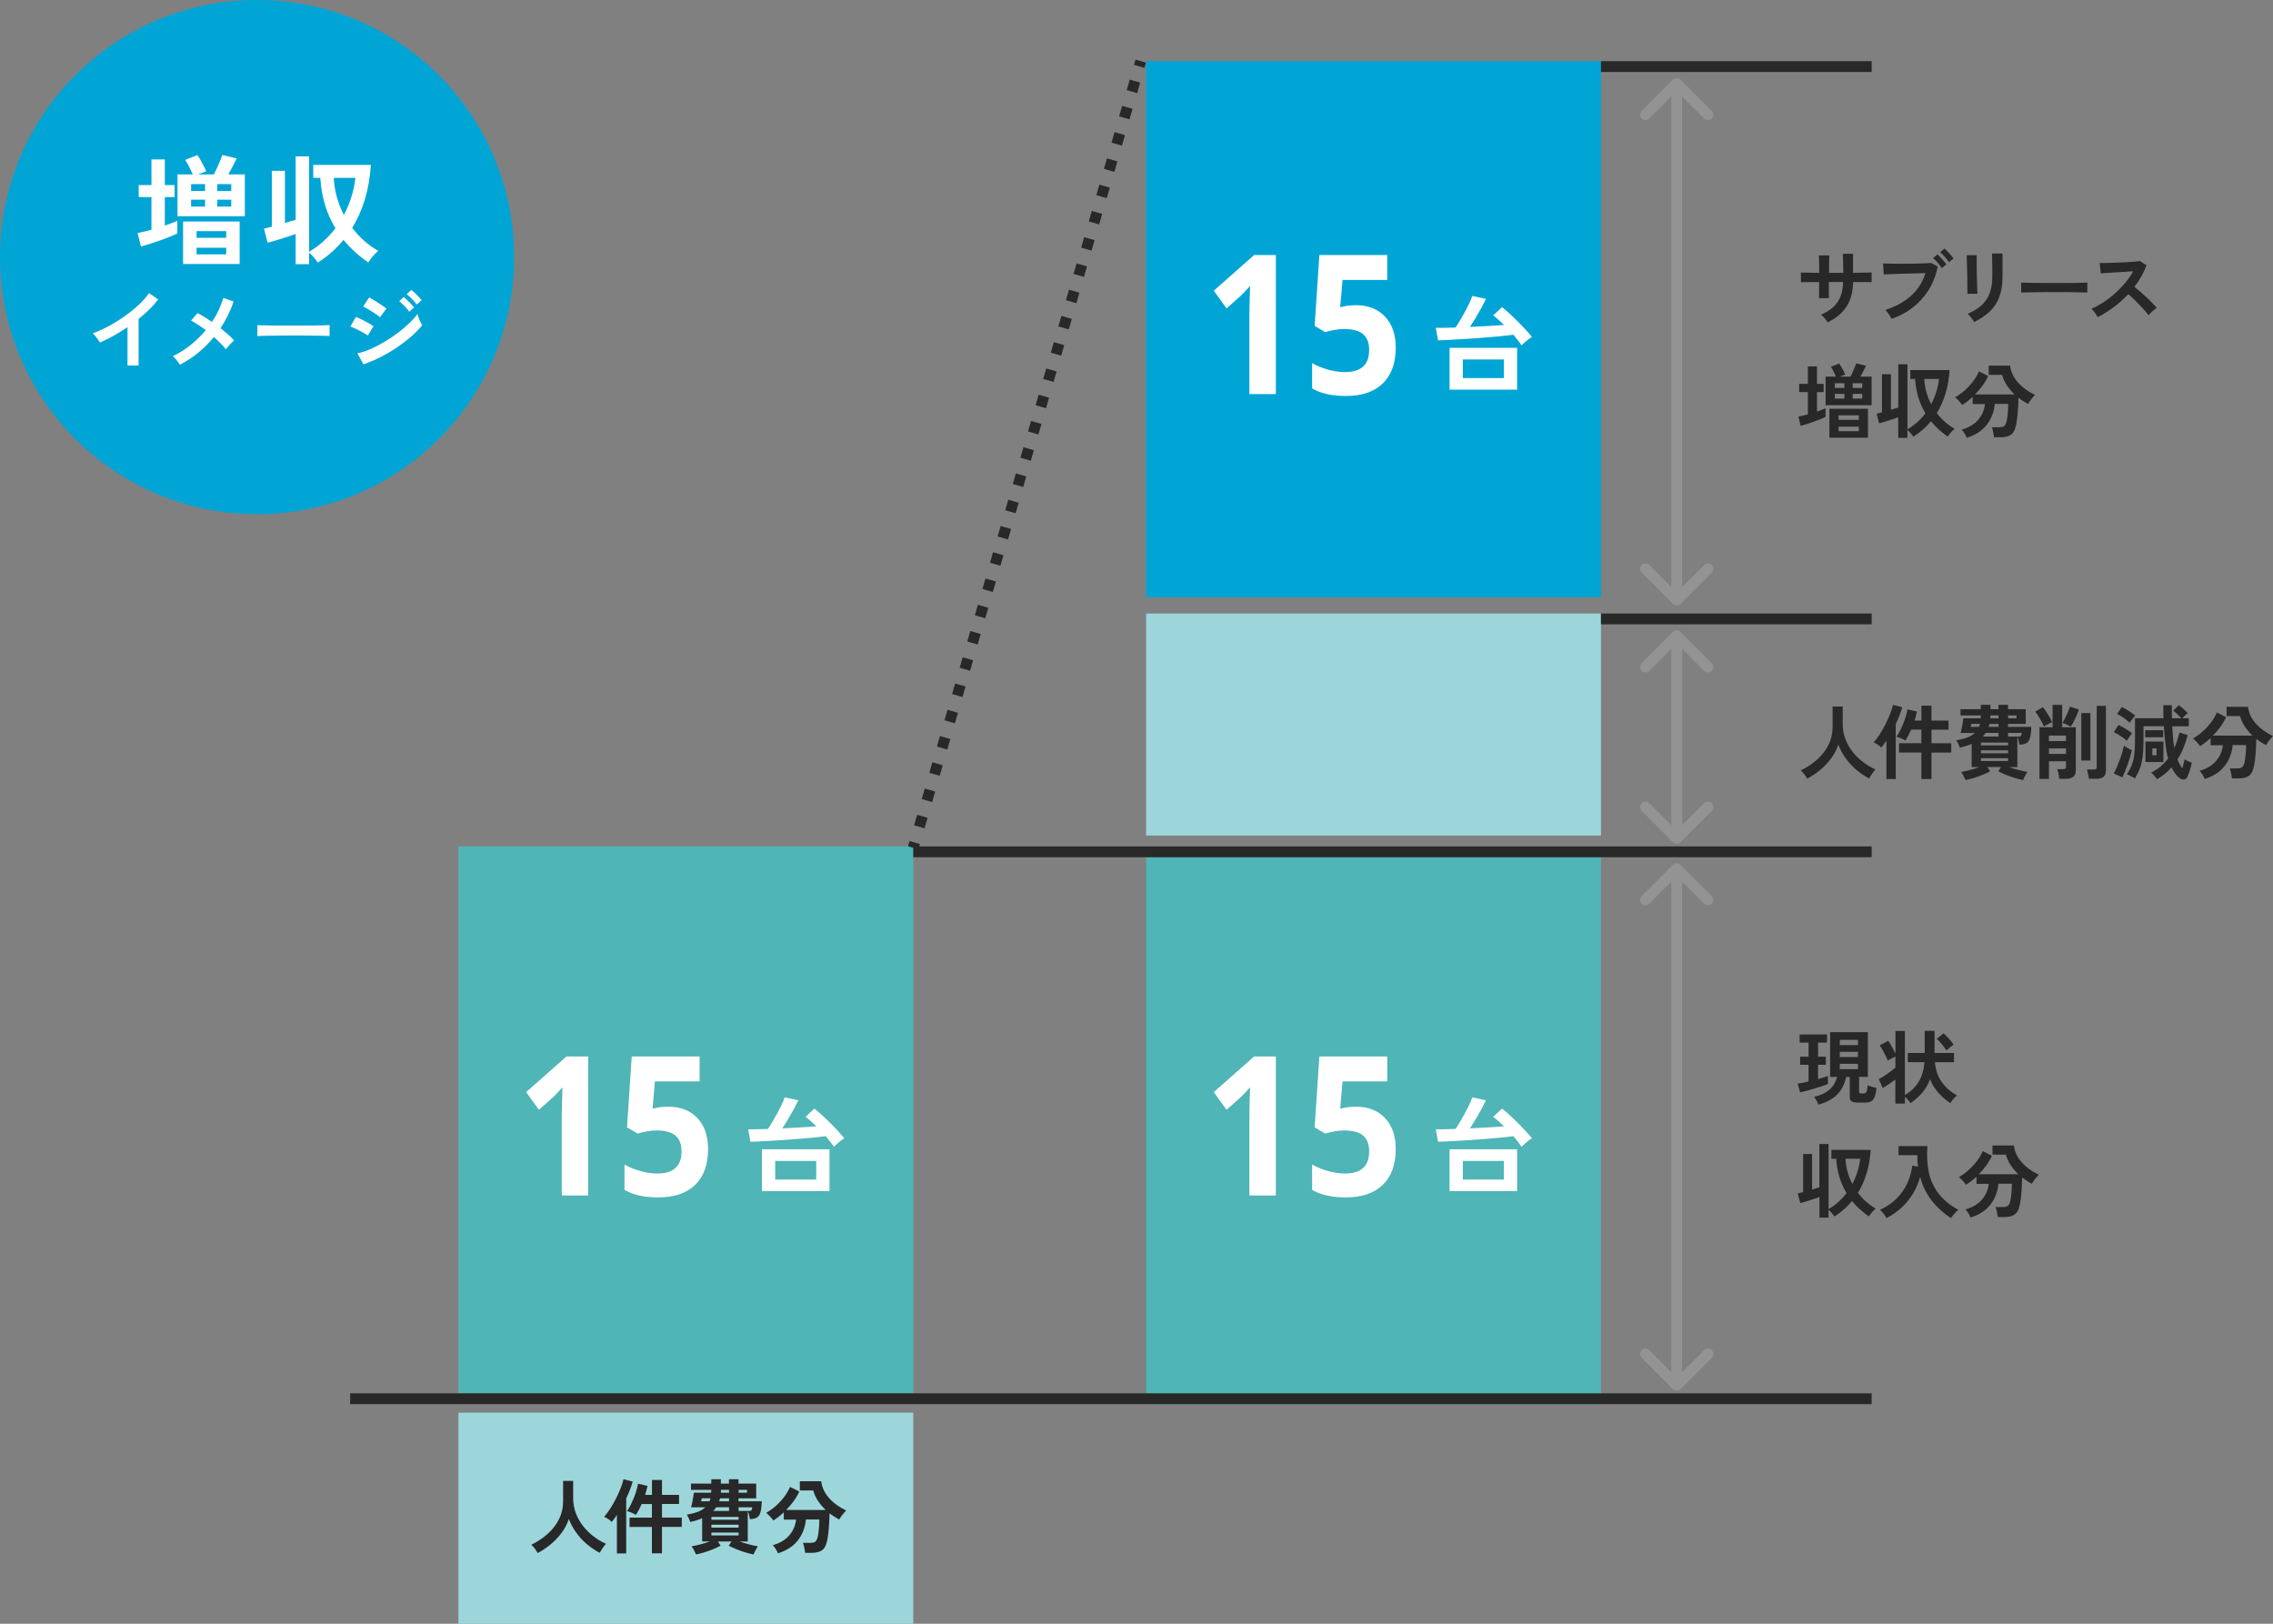 <?xml version="1.0" encoding="UTF-8"?><svg id="_レイヤー_2" data-name="レイヤー 2" viewBox="0 0 420 300" xmlns="http://www.w3.org/2000/svg"><rect x="0" y="0" width="420" height="300" fill="#808080" stroke="none"/><g id="_レイヤー_1-2" data-name="レイヤー 1"><g><circle cx="47.5" cy="47.5" r="47.5" fill="#00a5d5"/><g><path d="M26.04,45.54l-.62-2.49c.37-.07.77-.16,1.21-.26s.89-.22,1.36-.35v-6.03h-2.36v-2.22h2.36v-4.73h2.47v4.73h1.8v2.22h-1.8v5.26c.45-.16.88-.32,1.29-.46s.74-.29,1.02-.42v2.33c-.38.19-.85.4-1.42.63s-1.17.46-1.8.68c-.64.23-1.27.44-1.88.63-.62.19-1.16.35-1.63.48ZM32.8,39.95v-7.73h2.82c-.12-.28-.26-.59-.43-.94s-.34-.67-.51-.98c-.17-.31-.33-.56-.47-.75l2.25-.9c.18.23.37.53.57.88s.4.72.59,1.09c.19.37.35.72.48,1.05-.19.06-.42.14-.69.23s-.54.2-.8.32h2.91c.16-.29.34-.66.54-1.1.2-.44.39-.89.58-1.34.19-.46.34-.84.44-1.15l2.66.64c-.18.34-.41.8-.7,1.38s-.58,1.1-.86,1.57h3.06v7.73h-12.44ZM33.83,48.78v-7.86h10.45v7.86h-10.45ZM35.31,35.29h2.58v-1.28h-2.58v1.28ZM35.31,38.17h2.58v-1.28h-2.58v1.28ZM36.32,43.94h5.48v-1.23h-5.48v1.23ZM36.32,47h5.48v-1.23h-5.48v1.23ZM40.15,35.29h2.58v-1.28h-2.58v1.28ZM40.15,38.17h2.58v-1.28h-2.58v1.28Z" fill="#fff"/><path d="M54.63,48.82v-5.59c-.51.18-1.07.37-1.68.57-.61.21-1.22.4-1.83.58-.61.18-1.17.34-1.68.47l-.66-2.62c.19-.03.41-.08.66-.14.25-.07.51-.13.79-.21v-10.32h2.42v9.64c.35-.12.7-.22,1.03-.32.34-.09.65-.19.95-.27v-11.73h2.49v17.63c.95-.56,1.84-1.2,2.65-1.94.81-.73,1.55-1.53,2.21-2.4-.81-1.32-1.45-2.75-1.92-4.3-.47-1.55-.76-3.22-.88-5.01h-1.3v-2.4h10.65c-.15,2.32-.52,4.45-1.11,6.38-.59,1.94-1.38,3.69-2.34,5.26,1.34,1.76,2.94,3.18,4.82,4.25-.32.25-.66.58-1.01,1-.35.42-.63.8-.84,1.13-1.76-1.2-3.29-2.59-4.58-4.16-.68.82-1.41,1.58-2.2,2.28-.79.7-1.64,1.33-2.55,1.9-.21-.29-.45-.61-.75-.96-.29-.34-.58-.63-.86-.87v2.14h-2.49ZM63.54,39.71c1.13-2.11,1.84-4.39,2.14-6.85h-4.01c.06,1.22.25,2.4.57,3.55.32,1.15.76,2.25,1.3,3.29Z" fill="#fff"/><path d="M23.56,67.53v-7.09c-.83.57-1.68,1.09-2.55,1.58-.87.49-1.72.91-2.55,1.27-.09-.16-.21-.35-.36-.57-.15-.22-.31-.43-.48-.64-.17-.21-.34-.37-.5-.49.95-.34,1.93-.78,2.95-1.33,1.02-.55,2-1.15,2.94-1.82.94-.67,1.81-1.36,2.6-2.1.79-.73,1.43-1.46,1.92-2.18l1.7,1.16c-.47.62-1.01,1.24-1.63,1.84-.62.61-1.28,1.19-1.99,1.76v8.6h-2.05Z" fill="#fff"/><path d="M33.24,67.39c-.14-.23-.34-.51-.6-.84-.26-.33-.49-.58-.71-.75,1.17-.55,2.27-1.23,3.3-2.06,1.03-.83,1.96-1.74,2.79-2.74-.5-.38-.99-.73-1.46-1.03-.47-.3-.89-.55-1.26-.72l1.18-1.39c.4.19.84.42,1.29.7.46.28.92.59,1.39.92.48-.71.9-1.44,1.25-2.2s.64-1.5.84-2.23l1.92.65c-.58,1.75-1.39,3.39-2.42,4.93.49.39.96.78,1.39,1.17s.81.75,1.11,1.09c-.15.13-.33.3-.52.5-.19.2-.37.4-.55.61-.17.2-.32.38-.43.53-.26-.33-.59-.69-.97-1.08-.39-.39-.81-.79-1.25-1.18-.86,1.05-1.82,2.01-2.88,2.88-1.06.87-2.2,1.62-3.42,2.23Z" fill="#fff"/><path d="M47.54,62.11c.01-.15.02-.36.02-.62v-.79c0-.26,0-.47-.02-.62.21.01.58.02,1.11.03.53.01,1.16.02,1.9.03.74.01,1.53.02,2.37.02.84,0,1.68,0,2.52,0s1.64,0,2.38-.02c.75-.01,1.39-.02,1.94-.03s.93-.03,1.16-.05c-.01.14-.02.34-.02.61,0,.26,0,.53,0,.79,0,.27,0,.47,0,.61-.27-.01-.67-.02-1.2-.03-.53-.01-1.15-.02-1.85-.03s-1.45-.02-2.24-.02h-2.4c-.81,0-1.58,0-2.31.02-.73.01-1.39.02-1.97.03-.58.01-1.05.03-1.38.05Z" fill="#fff"/><path d="M67.95,62c-.21-.17-.51-.37-.91-.59s-.81-.43-1.23-.63c-.42-.2-.78-.35-1.07-.45l1.02-1.77c.32.12.69.28,1.11.49.42.21.83.42,1.22.64.39.22.7.41.93.57l-1.06,1.74ZM67.16,67.31l-1.11-2.02c.79-.17,1.61-.45,2.47-.83.86-.38,1.71-.82,2.56-1.33.85-.51,1.66-1.05,2.44-1.64.77-.58,1.47-1.17,2.1-1.77.62-.6,1.13-1.17,1.52-1.71.04.2.12.43.22.7.1.27.21.54.34.79s.22.45.31.59c-.55.69-1.22,1.38-2.02,2.08-.8.7-1.68,1.37-2.64,2.02-.96.65-1.97,1.24-3.02,1.78-1.05.53-2.11.98-3.15,1.33ZM70.21,58.61c-.13-.13-.33-.29-.6-.47s-.56-.38-.88-.58c-.32-.2-.63-.38-.92-.55s-.53-.28-.71-.36l1.11-1.7c.22.11.48.26.78.44.3.19.61.38.92.58.31.2.6.4.87.58.27.19.48.34.63.46l-1.2,1.61ZM75.62,57.59c-.23-.33-.52-.68-.88-1.05-.36-.37-.68-.67-.97-.88l.84-.79c.16.13.37.32.61.56.25.24.49.48.73.73.24.25.43.46.56.63l-.88.8ZM77.01,56.26c-.23-.32-.53-.66-.89-1.03-.37-.37-.69-.66-.97-.87l.84-.79c.17.12.38.3.63.53.25.23.49.47.73.72.24.25.43.46.56.63l-.89.8Z" fill="#fff"/></g><g><rect x="261.89" y="207.49" width="95.87" height="2" transform="translate(518.31 -101.34) rotate(90)" fill="#939393"/><polyline points="304.05 166.27 309.82 160.49 315.6 166.27" fill="none" stroke="#939393" stroke-linecap="round" stroke-linejoin="round" stroke-width="2"/><polyline points="315.6 250.16 309.82 255.94 304.05 250.16" fill="none" stroke="#939393" stroke-linecap="round" stroke-linejoin="round" stroke-width="2"/></g><g><rect x="261.89" y="62.42" width="95.87" height="2" transform="translate(373.24 -246.41) rotate(90)" fill="#939393"/><polyline points="304.05 21.19 309.82 15.42 315.6 21.19" fill="none" stroke="#939393" stroke-linecap="round" stroke-linejoin="round" stroke-width="2"/><polyline points="315.6 105.09 309.82 110.86 304.05 105.09" fill="none" stroke="#939393" stroke-linecap="round" stroke-linejoin="round" stroke-width="2"/></g><g><rect x="290.9" y="135.45" width="37.84" height="2" transform="translate(446.28 -173.37) rotate(90)" fill="#939393"/><polyline points="304.05 123.24 309.82 117.47 315.6 123.24" fill="none" stroke="#939393" stroke-linecap="round" stroke-linejoin="round" stroke-width="2"/><polyline points="315.6 149.11 309.82 154.88 304.05 149.11" fill="none" stroke="#939393" stroke-linecap="round" stroke-linejoin="round" stroke-width="2"/></g><g><path d="M337.7,59.54c-.13-.21-.31-.46-.54-.74-.23-.28-.46-.5-.69-.66,1.37-.57,2.39-1.34,3.05-2.3.67-.97,1.01-2.21,1.04-3.74h-2.63v2.99h-1.8v-2.97c-.49,0-.96,0-1.42,0-.46,0-.85,0-1.2.01-.35,0-.59.01-.74.02v-1.8c.11,0,.33,0,.67.02s.74.02,1.22.02c.47,0,.97.01,1.48.02,0-.46,0-.91,0-1.34,0-.43-.01-.81-.02-1.15s-.03-.58-.04-.73h1.94c-.01.15-.02.39-.03.73,0,.34-.02.73-.02,1.16,0,.43,0,.88,0,1.33h2.63c0-.35,0-.75-.02-1.2,0-.45-.02-.89-.03-1.31-.01-.43-.02-.76-.03-1.01h1.88v3.51c.49,0,.96-.02,1.42-.02s.86,0,1.22-.02c.36,0,.62-.01.79-.02v1.8c-.16-.01-.42-.02-.77-.02-.36,0-.76,0-1.22-.01s-.94,0-1.43,0c-.03,1.84-.43,3.35-1.22,4.54-.78,1.19-1.93,2.15-3.45,2.89Z" fill="#282828"/><path d="M349.52,58.91c-.06-.13-.16-.3-.28-.51-.13-.21-.27-.42-.43-.63-.16-.21-.3-.38-.44-.5,1.9-.62,3.47-1.48,4.72-2.59,1.25-1.11,2.14-2.51,2.69-4.22-.47,0-1,.03-1.6.04-.6.02-1.21.04-1.84.05-.63.01-1.23.03-1.81.05-.58.02-1.08.04-1.51.06s-.74.04-.95.04l-.12-2.03c.29.02.67.04,1.15.04.47.01,1,.02,1.57.02s1.16,0,1.77,0c.61,0,1.2-.01,1.76-.03.57-.01,1.08-.03,1.54-.05.46-.02.82-.04,1.1-.06l1.22.65c-.33,1.6-.89,3.03-1.67,4.3-.79,1.27-1.76,2.35-2.92,3.26-1.16.91-2.48,1.61-3.95,2.11ZM358.8,49.54c-.19-.31-.44-.64-.76-1-.31-.35-.6-.64-.85-.85l.81-.68c.15.12.33.3.55.53.21.23.43.46.63.7.2.24.36.44.47.61l-.85.69ZM360.12,48.43c-.2-.31-.46-.64-.77-.99-.31-.35-.6-.63-.86-.84l.81-.68c.15.12.33.3.55.53.22.23.43.46.64.7s.37.43.48.59l-.84.69Z" fill="#282828"/><path d="M363.53,54.31c.01-.09.01-.31,0-.67,0-.36-.01-.79-.01-1.3,0-.51-.01-1.05-.02-1.61,0-.56-.02-1.1-.04-1.61s-.03-.94-.04-1.3c0-.36-.02-.58-.03-.67h1.86v.69c0,.35,0,.77,0,1.27,0,.5.01,1.01.02,1.55s.02,1.06.04,1.57c.02.51.03.94.05,1.31s.03.61.04.74h-1.88ZM364.78,59.51c-.07-.14-.17-.31-.31-.5-.13-.19-.28-.38-.44-.57-.16-.19-.31-.34-.45-.47,1.03-.43,1.88-.94,2.55-1.55.67-.6,1.17-1.33,1.5-2.2s.5-1.9.5-3.1v-.69c0-.22,0-.5,0-.85,0-.35,0-.71-.02-1.08,0-.37,0-.71-.01-1.01s-.01-.51-.02-.65h1.94v4.28c0,1.4-.19,2.62-.56,3.65s-.94,1.94-1.71,2.7-1.76,1.44-2.96,2.02Z" fill="#282828"/><path d="M373.46,54.07c0-.14.01-.33.01-.57v-.72c0-.24,0-.43-.01-.57.19,0,.53.02,1.01.03.49,0,1.07.02,1.74.03.68.01,1.4.02,2.17.02.77,0,1.54,0,2.31,0s1.5,0,2.18-.01,1.28-.02,1.78-.03.86-.02,1.06-.04c0,.13-.02.32-.02.55,0,.24,0,.48,0,.73,0,.25,0,.43,0,.56-.25,0-.62-.02-1.1-.03-.48-.01-1.05-.02-1.7-.03-.64,0-1.33-.02-2.06-.02h-2.2c-.74,0-1.45,0-2.12.02s-1.27.02-1.81.03c-.54,0-.96.02-1.27.04Z" fill="#282828"/><path d="M387.62,58.59c-.13-.22-.3-.49-.52-.8-.22-.31-.43-.55-.65-.74.75-.33,1.5-.74,2.25-1.23s1.47-1.04,2.15-1.66c.68-.61,1.31-1.27,1.88-1.95.57-.69,1.04-1.38,1.43-2.09-.49.03-1.03.07-1.61.1-.58.04-1.16.08-1.74.11s-1.1.07-1.56.1-.82.06-1.07.08l-.21-1.91c.25,0,.63,0,1.13-.01.5-.01,1.06-.03,1.68-.05.62-.03,1.24-.05,1.85-.08.61-.03,1.17-.07,1.66-.11.5-.04.86-.09,1.1-.13l1.22.78c-.24.7-.55,1.39-.93,2.06s-.81,1.32-1.29,1.94c.35.27.72.58,1.12.92.4.34.78.69,1.16,1.05.38.36.73.7,1.05,1.03s.59.63.8.89c-.25.16-.52.37-.8.62s-.53.5-.73.73c-.19-.27-.44-.58-.74-.92-.3-.34-.62-.69-.97-1.05-.34-.35-.69-.7-1.04-1.04-.35-.34-.68-.63-.99-.89-.83.89-1.73,1.7-2.7,2.42-.97.72-1.95,1.33-2.93,1.82Z" fill="#282828"/><path d="M332.72,78.67l-.42-1.7c.25-.05.53-.11.83-.18.3-.07.61-.15.93-.24v-4.11h-1.61v-1.52h1.61v-3.23h1.68v3.23h1.23v1.52h-1.23v3.59c.31-.11.6-.21.88-.31.28-.1.51-.2.7-.29v1.59c-.26.13-.58.27-.97.43s-.8.31-1.23.47-.86.3-1.28.43-.79.24-1.11.33ZM337.33,74.86v-5.27h1.92c-.08-.19-.18-.4-.29-.64-.12-.23-.23-.46-.34-.67-.12-.21-.22-.38-.32-.51l1.53-.61c.12.16.25.36.39.6s.27.49.41.74c.13.26.24.49.33.71-.13.04-.29.09-.47.16-.19.07-.37.14-.55.22h1.98c.11-.2.23-.45.37-.75.13-.3.27-.61.4-.92.13-.31.23-.57.3-.78l1.82.44c-.12.23-.28.54-.48.94-.2.39-.39.75-.59,1.07h2.09v5.27h-8.48ZM338.03,80.88v-5.36h7.13v5.36h-7.13ZM339.04,71.68h1.76v-.87h-1.76v.87ZM339.04,73.64h1.76v-.87h-1.76v.87ZM339.73,77.57h3.74v-.84h-3.74v.84ZM339.73,79.66h3.74v-.84h-3.74v.84ZM342.34,71.68h1.76v-.87h-1.76v.87ZM342.34,73.64h1.76v-.87h-1.76v.87Z" fill="#282828"/><path d="M350.75,80.91v-3.81c-.35.12-.73.25-1.15.39-.41.14-.83.27-1.24.4-.42.13-.8.23-1.15.32l-.45-1.79c.13-.02.28-.05.45-.1s.35-.09.54-.14v-7.04h1.65v6.57c.24-.08.47-.15.71-.22.23-.06.44-.13.65-.19v-8h1.7v12.02c.65-.38,1.25-.82,1.81-1.32s1.06-1.05,1.51-1.64c-.55-.9-.99-1.88-1.31-2.93-.32-1.06-.52-2.19-.6-3.41h-.89v-1.64h7.26c-.1,1.58-.35,3.03-.76,4.35-.41,1.32-.94,2.52-1.6,3.59.91,1.2,2,2.17,3.29,2.9-.22.17-.45.4-.69.68-.24.29-.43.54-.57.77-1.2-.82-2.24-1.77-3.12-2.84-.46.56-.96,1.08-1.5,1.55-.54.47-1.12.91-1.74,1.3-.14-.2-.31-.42-.51-.65-.2-.23-.39-.43-.59-.59v1.46h-1.7ZM356.83,74.69c.77-1.44,1.26-3,1.46-4.67h-2.73c.04.83.17,1.64.39,2.42.22.79.51,1.53.89,2.24Z" fill="#282828"/><path d="M363.43,80.91c-.07-.2-.2-.46-.38-.77-.19-.31-.38-.57-.58-.76,1.3-.36,2.31-.96,3.03-1.79s1.15-1.81,1.28-2.93h-2.27v-1.34c-.32.3-.64.58-.97.83-.32.26-.65.48-.97.68-.13-.2-.32-.44-.58-.72-.26-.28-.5-.51-.73-.71.57-.31,1.14-.72,1.72-1.22.57-.51,1.1-1.07,1.58-1.69.47-.62.84-1.24,1.1-1.88l1.71.86c-.28.61-.63,1.21-1.05,1.79s-.88,1.12-1.38,1.62h7.31c-.54-.51-1.01-1.07-1.42-1.68-.41-.61-.7-1.26-.88-1.94h-2.48v-1.7h3.95c.14,1.13.62,2.16,1.43,3.08s1.87,1.7,3.18,2.33c-.14.13-.29.3-.46.5s-.32.4-.47.61c-.15.21-.26.39-.35.55-.31-.16-.61-.34-.91-.53-.3-.19-.59-.39-.88-.62,0,.63-.04,1.29-.08,1.99-.04.69-.11,1.35-.18,1.97s-.17,1.11-.28,1.49c-.19.71-.51,1.2-.95,1.46-.45.26-1.05.4-1.82.4h-1.2c-.02-.17-.05-.37-.09-.61-.04-.24-.09-.47-.14-.69-.05-.22-.11-.41-.17-.55h1.34c.4,0,.69-.06.88-.18.18-.12.33-.35.44-.69.08-.25.15-.58.2-1s.1-.85.13-1.29c.03-.44.04-.83.04-1.15h-2.49c-.13,1.45-.62,2.73-1.46,3.83-.85,1.11-2.08,1.91-3.7,2.42Z" fill="#282828"/></g><g><path d="M332.63,201.82l-.47-1.62c.24-.02.54-.07.89-.13.35-.07.72-.16,1.13-.26v-3.08h-1.55v-1.5h1.55v-2.6h-1.65v-1.5h5.06v1.5h-1.65v2.6h1.44v1.5h-1.44v2.64c.37-.11.71-.21,1.03-.31.31-.1.58-.19.79-.27v1.49c-.29.12-.66.26-1.11.4-.45.15-.93.3-1.43.45-.5.15-.98.29-1.43.41s-.84.22-1.15.28ZM335.98,204.07c-.07-.22-.19-.48-.35-.77-.16-.3-.31-.51-.44-.65,2.35-.51,3.77-1.74,4.26-3.68h-1.29v-8.27h6.98v8.27h-1.62v2.73c0,.12.03.2.08.25s.15.07.28.07h.42c.18,0,.32-.03.43-.1.11-.07.19-.21.24-.43.05-.22.1-.55.14-.99.11.06.26.13.46.19.2.07.4.13.62.19.21.06.4.1.55.13-.08.75-.2,1.32-.37,1.71s-.39.65-.66.79c-.28.14-.63.2-1.06.2h-1.35c-.54,0-.93-.08-1.16-.23-.24-.16-.35-.43-.35-.83v-3.66h-.66c-.3,1.37-.87,2.47-1.72,3.29-.85.83-1.98,1.43-3.41,1.81ZM339.95,193.09h3.36v-.96h-3.36v.96ZM339.95,195.29h3.36v-.96h-3.36v.96ZM339.95,197.53h3.36v-.98h-3.36v.98Z" fill="#282828"/><path d="M350.22,203.91v-4.46c-.36.28-.75.56-1.15.83-.41.28-.81.52-1.19.74l-.73-1.65c.3-.14.64-.34,1.02-.59.38-.25.76-.51,1.13-.79.37-.28.68-.52.93-.73v-2.06c-.21.1-.46.22-.74.37-.29.14-.51.27-.68.38-.1-.27-.24-.58-.41-.92-.17-.35-.35-.69-.53-1.03s-.37-.63-.55-.86l1.58-.84c.22.31.45.69.7,1.14.24.45.46.86.64,1.23v-4.19h1.74v11.84c1.11-.66,1.96-1.48,2.55-2.45s.95-2.18,1.07-3.63h-3.08v-1.7h3.12v-4.08h1.82v4.08h3.6v1.7h-3.54c.15,1.48.57,2.71,1.28,3.69.7.98,1.64,1.81,2.82,2.48-.22.15-.45.36-.68.62s-.42.53-.56.79c-.95-.65-1.73-1.34-2.34-2.07-.61-.73-1.08-1.52-1.41-2.37-.3.85-.74,1.64-1.33,2.37-.59.73-1.35,1.42-2.3,2.07-.12-.21-.27-.43-.46-.64-.18-.22-.37-.41-.55-.55v1.26h-1.74ZM359.67,194.08c-.25-.37-.53-.75-.85-1.14-.32-.39-.63-.73-.95-1.01l1.26-1.02c.34.31.68.66,1.02,1.04s.62.73.83,1.05c-.18.12-.39.28-.64.48-.24.2-.47.4-.67.6Z" fill="#282828"/><path d="M336.19,224.98v-3.81c-.35.12-.73.25-1.15.39-.42.14-.83.27-1.25.4-.41.13-.8.23-1.15.32l-.45-1.79c.13-.02.28-.05.45-.1.17-.04.35-.09.54-.14v-7.04h1.65v6.57c.24-.08.47-.15.71-.22.23-.06.45-.13.64-.19v-8h1.7v12.02c.65-.38,1.25-.82,1.81-1.32s1.06-1.05,1.51-1.64c-.55-.9-.98-1.88-1.31-2.93-.32-1.06-.52-2.19-.6-3.41h-.89v-1.64h7.26c-.1,1.58-.35,3.03-.76,4.35-.4,1.32-.94,2.52-1.6,3.59.91,1.2,2.01,2.17,3.29,2.9-.22.17-.45.4-.69.68s-.43.54-.57.77c-1.2-.82-2.24-1.77-3.12-2.84-.46.56-.96,1.08-1.5,1.55-.54.47-1.12.91-1.74,1.3-.14-.2-.31-.42-.51-.65-.2-.23-.4-.43-.59-.59v1.46h-1.7ZM342.27,218.76c.77-1.44,1.26-3,1.46-4.67h-2.73c.04.83.17,1.64.39,2.42s.51,1.53.89,2.24Z" fill="#282828"/><path d="M348.57,225.05c-.13-.26-.3-.53-.52-.81-.21-.28-.44-.52-.67-.71,1.23-.57,2.26-1.27,3.08-2.1s1.48-1.76,1.95-2.79c.47-1.03.79-2.12.94-3.27l1.06.18c-.04-.34-.07-.68-.1-1.04-.03-.35-.03-.71-.02-1.08h-3.48v-1.68h5.33c-.13,1.76-.04,3.37.26,4.82.3,1.45.89,2.75,1.76,3.9.88,1.15,2.1,2.17,3.69,3.05-.22.17-.46.41-.72.71s-.47.58-.64.83c-1.33-.86-2.5-1.92-3.5-3.17s-1.73-2.74-2.19-4.46c-.29,1.09-.73,2.12-1.31,3.08s-1.29,1.83-2.12,2.6c-.83.77-1.76,1.42-2.79,1.94Z" fill="#282828"/><path d="M364.13,224.98c-.07-.2-.2-.46-.38-.77-.18-.31-.38-.57-.58-.76,1.3-.36,2.31-.96,3.03-1.79.72-.84,1.15-1.81,1.28-2.93h-2.27v-1.34c-.32.3-.64.58-.97.83-.33.26-.65.48-.97.68-.13-.2-.32-.44-.58-.72-.26-.28-.5-.51-.73-.71.57-.31,1.14-.72,1.72-1.22.57-.51,1.1-1.07,1.58-1.69.47-.62.84-1.24,1.1-1.88l1.71.86c-.28.61-.63,1.21-1.05,1.79s-.88,1.12-1.38,1.62h7.31c-.54-.51-1.01-1.07-1.42-1.68-.4-.61-.7-1.26-.88-1.94h-2.48v-1.7h3.95c.14,1.13.61,2.16,1.42,3.08.81.93,1.87,1.7,3.18,2.33-.14.13-.29.3-.46.5-.16.2-.32.4-.47.61s-.26.39-.35.55c-.31-.16-.61-.34-.91-.53-.3-.19-.59-.39-.88-.62-.01.63-.04,1.29-.08,1.99-.04.69-.1,1.35-.18,1.97-.07.62-.17,1.11-.28,1.49-.19.71-.51,1.2-.95,1.46-.44.26-1.05.4-1.82.4h-1.2c-.02-.17-.05-.37-.09-.61-.04-.24-.09-.47-.14-.69-.05-.22-.11-.41-.17-.55h1.33c.4,0,.69-.06.88-.18s.33-.35.44-.69c.08-.25.15-.58.2-1,.05-.42.1-.85.13-1.29.03-.44.04-.83.04-1.15h-2.49c-.13,1.45-.62,2.73-1.46,3.83-.85,1.11-2.08,1.91-3.7,2.42Z" fill="#282828"/></g><rect x="84.71" y="156.38" width="84.04" height="101.05" fill="#4fb5b7"/><rect x="84.71" y="261" width="84.04" height="39" fill="#9cd6db"/><g><path d="M108.69,220.88h-4.89v-14.87l.05-2.44.08-2.67c-.81.9-1.38,1.49-1.69,1.78l-2.66,2.37-2.36-3.27,7.45-6.59h4.02v25.7Z" fill="#fff"/><path d="M123.51,204.47c2.24,0,4.01.7,5.34,2.09,1.32,1.39,1.99,3.3,1.99,5.73,0,2.87-.8,5.08-2.39,6.62-1.59,1.55-3.87,2.32-6.83,2.32-2.57,0-4.65-.46-6.23-1.39v-4.69c.83.49,1.8.89,2.91,1.2,1.11.31,2.16.47,3.15.47,2.98,0,4.48-1.36,4.48-4.08s-1.54-3.88-4.63-3.88c-.56,0-1.18.06-1.85.18s-1.22.26-1.64.4l-1.95-1.16.87-13.09h12.54v4.61h-8.26l-.43,5.04.55-.12c.64-.16,1.44-.25,2.39-.25Z" fill="#fff"/><path d="M154.09,211.88c-.19-.3-.42-.61-.68-.93s-.54-.67-.83-1.03c-.67.09-1.47.18-2.4.27-.94.09-1.94.18-3.01.26-1.08.08-2.14.16-3.21.23-1.06.07-2.05.13-2.98.17s-1.7.08-2.32.11l-.42-2.32c.4.01.88.01,1.44,0,.56-.01,1.18-.03,1.84-.04.06-.01.13-.02.19-.02h.19c.26-.38.54-.83.85-1.35.31-.52.61-1.05.9-1.59.29-.54.56-1.07.8-1.57.24-.51.41-.94.53-1.32l2.53.54c-.21.45-.48.98-.81,1.6-.34.62-.7,1.25-1.08,1.88s-.73,1.2-1.07,1.7c1.14-.05,2.26-.11,3.37-.17s2.08-.13,2.93-.19c-.34-.33-.69-.65-1.03-.96s-.66-.57-.97-.81l1.63-1.52c.42.33.89.73,1.39,1.19.51.46,1.01.95,1.53,1.46s.99,1.01,1.45,1.51c.45.49.84.94,1.16,1.33-.2.12-.43.27-.68.47s-.49.4-.71.59c-.22.2-.4.37-.53.51ZM140.79,220.06v-7.72h12.48v7.72h-12.48ZM143.24,217.93h7.58v-3.44h-7.58v3.44Z" fill="#fff"/></g><g><path d="M99.34,286.92c-.14-.25-.31-.52-.52-.8-.21-.28-.43-.52-.65-.71,1.11-.54,2.11-1.2,3-1.99.89-.79,1.59-1.69,2.11-2.72.52-1.03.77-2.17.77-3.41v-3.68h1.86v3.17c0,1,.17,1.93.5,2.81.33.87.78,1.66,1.35,2.39.57.72,1.22,1.35,1.94,1.9.72.55,1.48.99,2.27,1.34-.19.21-.4.48-.62.81-.22.33-.4.62-.53.87-.85-.44-1.65-.98-2.4-1.62-.75-.64-1.41-1.36-1.97-2.15-.56-.79-1.01-1.62-1.34-2.49-.29.9-.73,1.75-1.31,2.53-.58.79-1.25,1.5-2.01,2.13-.76.64-1.57,1.18-2.43,1.63Z" fill="#282828"/><path d="M113.99,287v-7.1c-.16.25-.32.48-.49.71s-.32.42-.47.59c-.14-.16-.35-.34-.63-.53s-.54-.34-.77-.44c.36-.39.72-.87,1.1-1.45s.72-1.19,1.06-1.85c.33-.66.63-1.31.88-1.94s.43-1.2.54-1.69l1.7.44c-.13.46-.3.96-.5,1.49s-.44,1.06-.7,1.61v10.17h-1.71ZM120.46,287v-4.88h-4.13v-1.73h4.13v-2.51h-1.89c-.16.37-.33.72-.51,1.06s-.37.66-.55.95c-.22-.14-.49-.28-.8-.41s-.6-.23-.85-.29c.29-.42.57-.92.85-1.51.28-.58.53-1.19.74-1.82s.36-1.2.45-1.73l1.74.4c-.06.28-.13.56-.2.83-.08.27-.15.55-.23.83h1.26v-2.75h1.85v2.75h3.15v1.68h-3.15v2.51h3.66v1.73h-3.66v4.88h-1.85Z" fill="#282828"/><path d="M128.6,287.19c-.05-.13-.12-.29-.22-.48-.09-.19-.19-.38-.3-.57s-.2-.34-.29-.45c.45-.07.99-.19,1.62-.35s1.22-.35,1.77-.55h-1.44v-4.28c-.32.14-.66.27-1.03.38-.37.12-.75.22-1.15.32-.07-.21-.17-.45-.29-.71-.12-.26-.25-.48-.38-.65.81-.14,1.5-.32,2.06-.53.56-.21,1.02-.49,1.37-.83h-2.63c.07-.22.14-.5.21-.85.07-.34.13-.69.19-1.03s.09-.62.11-.82h3.2c0-.08.01-.17.01-.26s0-.18.02-.27h-3.75v-1.15h3.75v-.81h1.77v.81h1.49v-.81h1.77v.81h3.27v2.72h-3.27v.55h4.31c-.03.71-.09,1.28-.17,1.7-.09.42-.21.75-.38.97-.17.22-.38.37-.65.46-.27.09-.6.14-.99.17-.04-.24-.1-.51-.18-.8s-.16-.53-.23-.71v5.63h-1.51c.56.21,1.15.39,1.78.55s1.16.28,1.61.35c-.09.11-.19.26-.29.45s-.21.38-.3.57c-.1.19-.17.35-.22.48-.47-.09-.98-.22-1.52-.38-.55-.17-1.08-.36-1.61-.57-.52-.21-1.01-.44-1.45-.67l.51-.78h-2.52l.51.78c-.43.23-.91.45-1.44.67-.53.21-1.06.4-1.61.57-.54.16-1.05.29-1.53.38ZM129.53,277.38h1.58c.03-.09.06-.18.09-.27s.05-.19.08-.29h-1.61s0,.07-.03.16c-.02.09-.04.18-.06.26s-.04.13-.04.13ZM131.45,280.78h5.03v-.51h-5.03v.51ZM131.45,282.24h5.03v-.54h-5.03v.54ZM131.45,283.68h5.03v-.52h-5.03v.52ZM131.8,279.16h2.91v-.68h-2.37c-.16.25-.34.47-.54.68ZM132.88,277.38h1.83v-.55h-1.67c-.02.1-.04.2-.07.29-.03.09-.06.18-.09.27ZM133.19,275.79h1.52v-.53h-1.49c0,.09-.01.18-.01.27s0,.18-.01.26ZM136.48,275.79h1.55v-.53h-1.55v.53ZM136.48,279.16h1.76c.2,0,.35,0,.44-.03.09-.02.17-.07.21-.16s.08-.25.11-.48h-2.52v.68Z" fill="#282828"/><path d="M143.75,287.01c-.07-.2-.2-.46-.38-.77s-.38-.57-.58-.76c1.3-.36,2.31-.96,3.03-1.79.72-.83,1.15-1.81,1.28-2.93h-2.27v-1.34c-.32.3-.64.58-.97.83-.33.25-.65.48-.97.68-.13-.2-.32-.44-.58-.72-.25-.28-.5-.51-.73-.71.57-.31,1.14-.72,1.72-1.22.58-.5,1.1-1.07,1.58-1.69.47-.62.84-1.24,1.1-1.88l1.71.86c-.28.61-.63,1.21-1.05,1.79s-.88,1.12-1.38,1.62h7.31c-.54-.51-1.01-1.07-1.42-1.68-.41-.61-.7-1.25-.88-1.93h-2.48v-1.7h3.95c.14,1.13.62,2.16,1.43,3.08.81.93,1.87,1.7,3.18,2.33-.14.13-.29.3-.46.5-.17.2-.32.4-.47.61-.15.21-.26.39-.35.55-.31-.16-.61-.33-.91-.53-.3-.19-.59-.39-.88-.62,0,.63-.04,1.29-.08,1.99s-.11,1.35-.18,1.97c-.08.62-.17,1.11-.28,1.49-.19.71-.51,1.2-.95,1.46s-1.05.4-1.82.4h-1.2c-.02-.17-.05-.37-.09-.61-.04-.24-.09-.47-.14-.69-.06-.22-.11-.41-.17-.55h1.34c.4,0,.69-.06.88-.18.19-.12.33-.35.44-.69.08-.25.15-.58.2-1,.05-.42.1-.85.13-1.29.03-.44.04-.83.04-1.15h-2.49c-.13,1.45-.62,2.73-1.46,3.83-.85,1.11-2.08,1.91-3.7,2.42Z" fill="#282828"/></g><rect x="211.78" y="113.35" width="84.04" height="41.02" fill="#9cd6db"/><g><path d="M333.92,143.85c-.14-.25-.31-.52-.53-.8-.21-.28-.43-.52-.64-.71,1.11-.54,2.11-1.2,3-1.99.89-.79,1.59-1.69,2.11-2.72.51-1.03.77-2.17.77-3.41v-3.68h1.86v3.17c0,1,.16,1.94.49,2.81s.78,1.67,1.35,2.39c.57.72,1.22,1.35,1.94,1.9.72.55,1.48.99,2.27,1.34-.19.21-.4.48-.62.81-.22.33-.4.62-.53.87-.85-.44-1.65-.98-2.4-1.62-.75-.64-1.41-1.36-1.97-2.15-.57-.79-1.01-1.62-1.34-2.49-.29.9-.73,1.74-1.31,2.53-.58.79-1.25,1.5-2.01,2.13-.76.64-1.57,1.18-2.43,1.63Z" fill="#282828"/><path d="M348.57,143.92v-7.1c-.16.25-.32.48-.49.71-.17.22-.32.42-.47.59-.14-.16-.35-.34-.63-.53-.28-.19-.54-.34-.77-.43.36-.39.73-.87,1.1-1.45.37-.57.72-1.19,1.06-1.85.34-.66.63-1.31.88-1.94.25-.64.43-1.2.54-1.69l1.7.44c-.13.46-.3.96-.5,1.49-.21.53-.44,1.07-.7,1.61v10.17h-1.71ZM355.03,143.92v-4.88h-4.13v-1.73h4.13v-2.51h-1.89c-.16.37-.33.73-.51,1.07-.18.34-.37.66-.55.95-.22-.14-.49-.28-.8-.41-.31-.13-.59-.23-.85-.29.29-.42.58-.92.85-1.51.28-.59.53-1.19.74-1.82.21-.62.36-1.2.45-1.73l1.74.41c-.06.28-.13.56-.2.83-.07.27-.15.55-.23.83h1.26v-2.75h1.85v2.75h3.15v1.68h-3.15v2.51h3.66v1.73h-3.66v4.88h-1.85Z" fill="#282828"/><path d="M363.18,144.12c-.05-.13-.12-.29-.22-.48-.09-.19-.19-.38-.3-.57-.11-.19-.2-.34-.29-.45.45-.07.99-.19,1.62-.35.63-.16,1.22-.34,1.77-.55h-1.44v-4.28c-.32.14-.66.27-1.03.38s-.75.22-1.15.32c-.07-.21-.17-.45-.29-.71-.12-.26-.25-.48-.38-.65.81-.14,1.5-.32,2.06-.53.56-.21,1.02-.49,1.37-.83h-2.63c.07-.22.14-.5.21-.85s.13-.69.19-1.03.09-.62.11-.83h3.2c0-.08.01-.17.01-.26s0-.18.02-.27h-3.75v-1.15h3.75v-.81h1.77v.81h1.49v-.81h1.77v.81h3.27v2.72h-3.27v.55h4.31c-.03.71-.09,1.28-.17,1.7-.09.43-.21.75-.38.97-.17.22-.38.37-.65.46-.27.09-.6.14-.99.17-.04-.24-.1-.51-.18-.8s-.15-.53-.22-.71v5.63h-1.52c.56.21,1.15.4,1.78.55.63.16,1.16.28,1.61.35-.09.11-.19.26-.29.45-.1.19-.21.38-.3.57-.1.19-.17.35-.22.48-.47-.09-.98-.22-1.52-.38s-1.08-.36-1.61-.57-1.01-.44-1.45-.67l.51-.78h-2.52l.51.78c-.43.23-.91.45-1.44.67-.53.21-1.07.41-1.61.57s-1.05.29-1.53.38ZM364.11,134.3h1.58c.03-.09.06-.18.09-.27.03-.09.05-.19.08-.29h-1.61s0,.08-.03.17-.04.17-.06.26c-.02.08-.04.13-.04.13ZM366.03,137.71h5.03v-.51h-5.03v.51ZM366.03,139.17h5.03v-.54h-5.03v.54ZM366.03,140.61h5.03v-.52h-5.03v.52ZM366.37,136.09h2.91v-.68h-2.37c-.16.25-.34.47-.54.68ZM367.45,134.3h1.83v-.55h-1.66c-.02.1-.04.2-.08.29s-.06.18-.09.27ZM367.77,132.71h1.51v-.53h-1.49c0,.09-.02.18-.02.27s0,.17-.01.26ZM371.05,132.71h1.55v-.53h-1.55v.53ZM371.05,136.09h1.76c.2,0,.35,0,.44-.03.09-.02.16-.08.21-.17s.08-.25.11-.48h-2.52v.68Z" fill="#282828"/><path d="M377.67,134.21c-.11-.27-.26-.57-.44-.91-.18-.34-.38-.67-.58-.99s-.4-.6-.59-.83l1.41-.82c.2.22.41.49.62.82s.42.66.62,1.01.35.66.47.95c-.22.09-.47.21-.77.36-.29.15-.54.29-.73.42ZM376.85,143.91v-9.54h2.42v-4.14h1.77v4.14h2.52v7.95c0,.55-.16.95-.47,1.2-.31.25-.79.38-1.44.38h-1.14c-.01-.17-.04-.37-.08-.59-.04-.22-.09-.45-.14-.67s-.11-.39-.17-.53h1.05c.21,0,.36-.03.45-.1.09-.07.13-.2.13-.4v-.96h-3.15v3.26h-1.76ZM378.6,136.92h3.15v-1.02h-3.15v1.02ZM378.6,139.29h3.15v-1.01h-3.15v1.01ZM382.62,134.24c-.18-.11-.43-.24-.73-.38-.31-.14-.58-.24-.81-.29.16-.23.33-.53.51-.89.18-.37.35-.74.52-1.13.17-.38.29-.72.37-1l1.65.54c-.1.32-.23.68-.4,1.07-.17.39-.35.77-.54,1.14s-.38.69-.56.95ZM384.58,140.52v-8.78h1.68v8.78h-1.68ZM385.97,143.88c0-.16-.04-.35-.08-.56s-.09-.43-.13-.64-.1-.38-.17-.51h1.28c.2,0,.34-.03.43-.1.09-.07.13-.19.13-.38v-11.28h1.7v11.96c0,.53-.15.92-.45,1.16s-.76.36-1.38.36h-1.34Z" fill="#282828"/><path d="M392.15,143.62l-1.58-.72c.19-.33.38-.71.57-1.15.19-.43.37-.89.55-1.37.17-.48.33-.95.46-1.4.13-.45.23-.85.29-1.2.2.13.44.27.72.43.28.16.53.29.75.38-.07.36-.17.76-.3,1.21-.13.44-.28.9-.44,1.36-.17.47-.34.91-.51,1.34-.17.43-.34.8-.5,1.12ZM393.01,136.88c-.17-.17-.39-.35-.68-.55-.28-.2-.57-.4-.89-.59-.31-.19-.6-.34-.85-.45l.87-1.35c.26.12.54.27.84.44s.6.36.89.55c.3.19.55.38.77.56-.08.09-.18.22-.32.4-.13.18-.25.36-.38.55-.12.19-.21.33-.27.44ZM393.53,133.54c-.17-.17-.39-.36-.66-.57-.27-.21-.55-.41-.86-.6-.3-.19-.58-.35-.82-.47l.9-1.29c.22.11.48.26.79.44.3.18.61.38.91.59.3.21.55.4.75.57-.08.09-.19.22-.32.38s-.26.33-.39.5c-.13.17-.22.32-.29.44ZM398.56,143.97c-.1-.17-.26-.38-.48-.64-.22-.26-.42-.46-.6-.59.67-.33,1.26-.72,1.78-1.16.51-.44.97-.93,1.36-1.45-.06-.22-.12-.44-.17-.67-.05-.22-.09-.45-.13-.68-.1-.61-.19-1.31-.28-2.09-.09-.78-.15-1.62-.2-2.51h-3.77v2.9c0,1.04-.05,1.95-.16,2.73-.11.78-.27,1.49-.5,2.12-.23.64-.54,1.27-.92,1.9-.13-.09-.29-.19-.49-.29-.2-.1-.38-.2-.56-.29-.18-.09-.33-.14-.44-.17.36-.55.65-1.1.87-1.65s.38-1.17.48-1.86c.1-.69.15-1.52.15-2.49v-4.38h5.25c0-.39-.02-.79-.02-1.19,0-.41,0-.81,0-1.22h1.58c0,.4,0,.8,0,1.21,0,.41.01.81.02,1.21h1.74c-.12-.15-.28-.32-.47-.5-.19-.18-.38-.36-.56-.53-.19-.16-.34-.29-.46-.38l1.02-1.01c.14.09.32.23.53.41.21.19.42.37.62.56.2.19.37.36.49.5-.12.1-.28.25-.49.43-.21.19-.37.36-.5.51h1.19v1.49h-3.06c.04.77.09,1.5.15,2.18.06.68.14,1.29.24,1.82.2-.45.38-.92.54-1.4.16-.48.3-.97.42-1.46l1.5.5c-.2.79-.46,1.57-.77,2.33-.31.76-.68,1.48-1.11,2.16.27.7.57,1.25.89,1.65.09-.31.17-.62.25-.92s.14-.55.18-.74c.09.06.22.13.39.21s.34.16.52.23.31.13.41.17c-.04.24-.1.52-.19.83-.08.32-.18.62-.28.92s-.2.56-.3.78c-.13.31-.32.49-.55.55-.24.06-.48.02-.71-.11-.32-.19-.63-.47-.92-.83-.3-.37-.56-.79-.8-1.28-.37.43-.78.83-1.23,1.2-.45.37-.94.7-1.46.99ZM396.38,136.22v-1.31h3.33v1.31h-3.33ZM396.43,140.79v-3.78h3.32v3.78h-3.32ZM397.71,139.54h.77v-1.28h-.77v1.28Z" fill="#282828"/><path d="M407.39,143.94c-.07-.2-.2-.46-.38-.77-.18-.31-.38-.57-.58-.76,1.3-.36,2.31-.96,3.03-1.79.72-.84,1.15-1.81,1.28-2.93h-2.27v-1.34c-.32.3-.64.58-.97.83-.33.26-.65.48-.97.68-.13-.2-.32-.44-.58-.72-.26-.28-.5-.51-.73-.71.57-.31,1.14-.72,1.72-1.22.58-.51,1.1-1.07,1.58-1.69.47-.62.84-1.24,1.1-1.88l1.71.86c-.28.61-.63,1.21-1.05,1.79s-.88,1.12-1.38,1.62h7.31c-.54-.51-1.01-1.07-1.42-1.68-.4-.61-.7-1.26-.88-1.94h-2.48v-1.7h3.95c.14,1.13.61,2.16,1.43,3.08s1.87,1.7,3.18,2.33c-.14.13-.29.3-.46.5s-.32.4-.47.61-.26.39-.35.55c-.31-.16-.61-.34-.91-.53-.3-.19-.59-.39-.88-.62-.01.63-.04,1.29-.08,1.99-.04.69-.1,1.35-.18,1.97-.07.62-.17,1.11-.28,1.49-.19.71-.51,1.2-.95,1.46-.44.26-1.05.4-1.82.4h-1.2c-.02-.17-.05-.37-.09-.61-.04-.24-.09-.47-.14-.69-.06-.22-.11-.41-.17-.55h1.34c.4,0,.69-.06.88-.18.19-.12.33-.35.44-.69.08-.25.15-.58.2-1,.05-.42.1-.85.13-1.29.03-.44.04-.83.04-1.15h-2.49c-.13,1.45-.62,2.73-1.46,3.83-.85,1.11-2.08,1.91-3.7,2.42Z" fill="#282828"/></g><rect x="211.78" y="158.38" width="84.04" height="101.05" fill="#4fb5b7"/><g><path d="M235.75,220.88h-4.89v-14.87l.05-2.44.08-2.67c-.81.9-1.38,1.49-1.69,1.78l-2.66,2.37-2.36-3.27,7.45-6.59h4.02v25.7Z" fill="#fff"/><path d="M250.57,204.47c2.24,0,4.01.7,5.34,2.09,1.32,1.39,1.99,3.3,1.99,5.73,0,2.87-.8,5.08-2.39,6.62-1.59,1.55-3.87,2.32-6.83,2.32-2.57,0-4.65-.46-6.23-1.39v-4.69c.83.49,1.8.89,2.91,1.2,1.11.31,2.16.47,3.15.47,2.98,0,4.48-1.36,4.48-4.08s-1.54-3.88-4.63-3.88c-.56,0-1.18.06-1.85.18s-1.22.26-1.64.4l-1.95-1.16.87-13.09h12.54v4.61h-8.26l-.43,5.04.55-.12c.64-.16,1.44-.25,2.39-.25Z" fill="#fff"/><path d="M281.15,211.88c-.19-.3-.42-.61-.68-.93s-.54-.67-.83-1.03c-.67.09-1.47.18-2.4.27-.94.09-1.94.18-3.01.26-1.08.08-2.14.16-3.21.23-1.06.07-2.05.13-2.98.17s-1.7.08-2.32.11l-.42-2.32c.4.01.88.01,1.44,0,.56-.01,1.18-.03,1.84-.04.06-.01.13-.02.19-.02h.19c.26-.38.54-.83.85-1.35.31-.52.61-1.05.9-1.59.29-.54.56-1.07.8-1.57.24-.51.41-.94.53-1.32l2.53.54c-.21.45-.48.98-.81,1.6-.34.62-.7,1.25-1.08,1.88s-.73,1.2-1.07,1.7c1.14-.05,2.26-.11,3.37-.17s2.08-.13,2.93-.19c-.34-.33-.69-.65-1.03-.96s-.66-.57-.97-.81l1.63-1.52c.42.33.89.73,1.39,1.19.51.46,1.01.95,1.53,1.46s.99,1.01,1.45,1.51c.45.49.84.94,1.16,1.33-.2.12-.43.27-.68.47s-.49.4-.71.59c-.22.2-.4.37-.53.51ZM267.85,220.06v-7.72h12.48v7.72h-12.48ZM270.3,217.93h7.58v-3.44h-7.58v3.44Z" fill="#fff"/></g><rect x="211.78" y="11.3" width="84.04" height="99.05" fill="#00a5d5"/><rect x="64.7" y="257.43" width="281.14" height="2" fill="#282828"/><rect x="168.75" y="156.38" width="177.09" height="2" fill="#282828"/><rect x="295.82" y="113.35" width="50.02" height="2" fill="#282828"/><rect x="295.82" y="11.3" width="50.02" height="2" fill="#282828"/><g><path d="M235.75,72.81h-4.89v-14.87l.05-2.44.08-2.67c-.81.9-1.38,1.49-1.69,1.78l-2.66,2.37-2.36-3.27,7.45-6.59h4.02v25.7Z" fill="#fff"/><path d="M250.57,56.39c2.24,0,4.01.7,5.34,2.09,1.32,1.39,1.99,3.3,1.99,5.73,0,2.87-.8,5.08-2.39,6.63-1.59,1.55-3.87,2.32-6.83,2.32-2.57,0-4.65-.46-6.23-1.39v-4.69c.83.49,1.8.89,2.91,1.2,1.11.31,2.16.47,3.15.47,2.98,0,4.48-1.36,4.48-4.08s-1.54-3.88-4.63-3.88c-.56,0-1.18.06-1.85.18s-1.22.26-1.64.4l-1.95-1.16.87-13.09h12.54v4.6h-8.26l-.43,5.04.55-.12c.64-.16,1.44-.25,2.39-.25Z" fill="#fff"/><path d="M281.15,63.81c-.19-.29-.42-.6-.68-.93s-.54-.67-.83-1.03c-.67.09-1.47.18-2.4.27-.94.09-1.94.18-3.01.26-1.08.08-2.14.16-3.21.23-1.06.07-2.05.13-2.98.17s-1.7.08-2.32.11l-.42-2.32c.4.01.88.01,1.44,0s1.18-.03,1.84-.04c.06-.01.13-.02.19-.02h.19c.26-.38.54-.84.85-1.35.31-.52.61-1.05.9-1.59s.56-1.07.8-1.57c.24-.51.41-.94.53-1.32l2.53.54c-.21.45-.48.98-.81,1.6-.34.62-.7,1.25-1.08,1.88s-.73,1.2-1.07,1.7c1.14-.05,2.26-.11,3.37-.17,1.11-.06,2.08-.13,2.93-.19-.34-.33-.69-.65-1.03-.96s-.66-.58-.97-.81l1.63-1.52c.42.33.89.73,1.39,1.19.51.46,1.01.95,1.53,1.46s.99,1.01,1.45,1.51c.45.49.84.94,1.16,1.33-.2.12-.43.27-.68.47-.25.2-.49.4-.71.6-.22.2-.4.37-.53.51ZM267.85,71.99v-7.72h12.48v7.72h-12.48ZM270.3,69.86h7.58v-3.44h-7.58v3.44Z" fill="#fff"/></g><g><line x1="168.75" y1="156.63" x2="169.03" y2="155.67" fill="none" stroke="#282828" stroke-miterlimit="10" stroke-width="2"/><line x1="169.87" y1="152.76" x2="210.08" y2="13.72" fill="none" stroke="#282828" stroke-dasharray="2.02 3.03" stroke-miterlimit="10" stroke-width="2"/><line x1="210.5" y1="12.26" x2="210.78" y2="11.3" fill="none" stroke="#282828" stroke-miterlimit="10" stroke-width="2"/></g></g></g></svg>